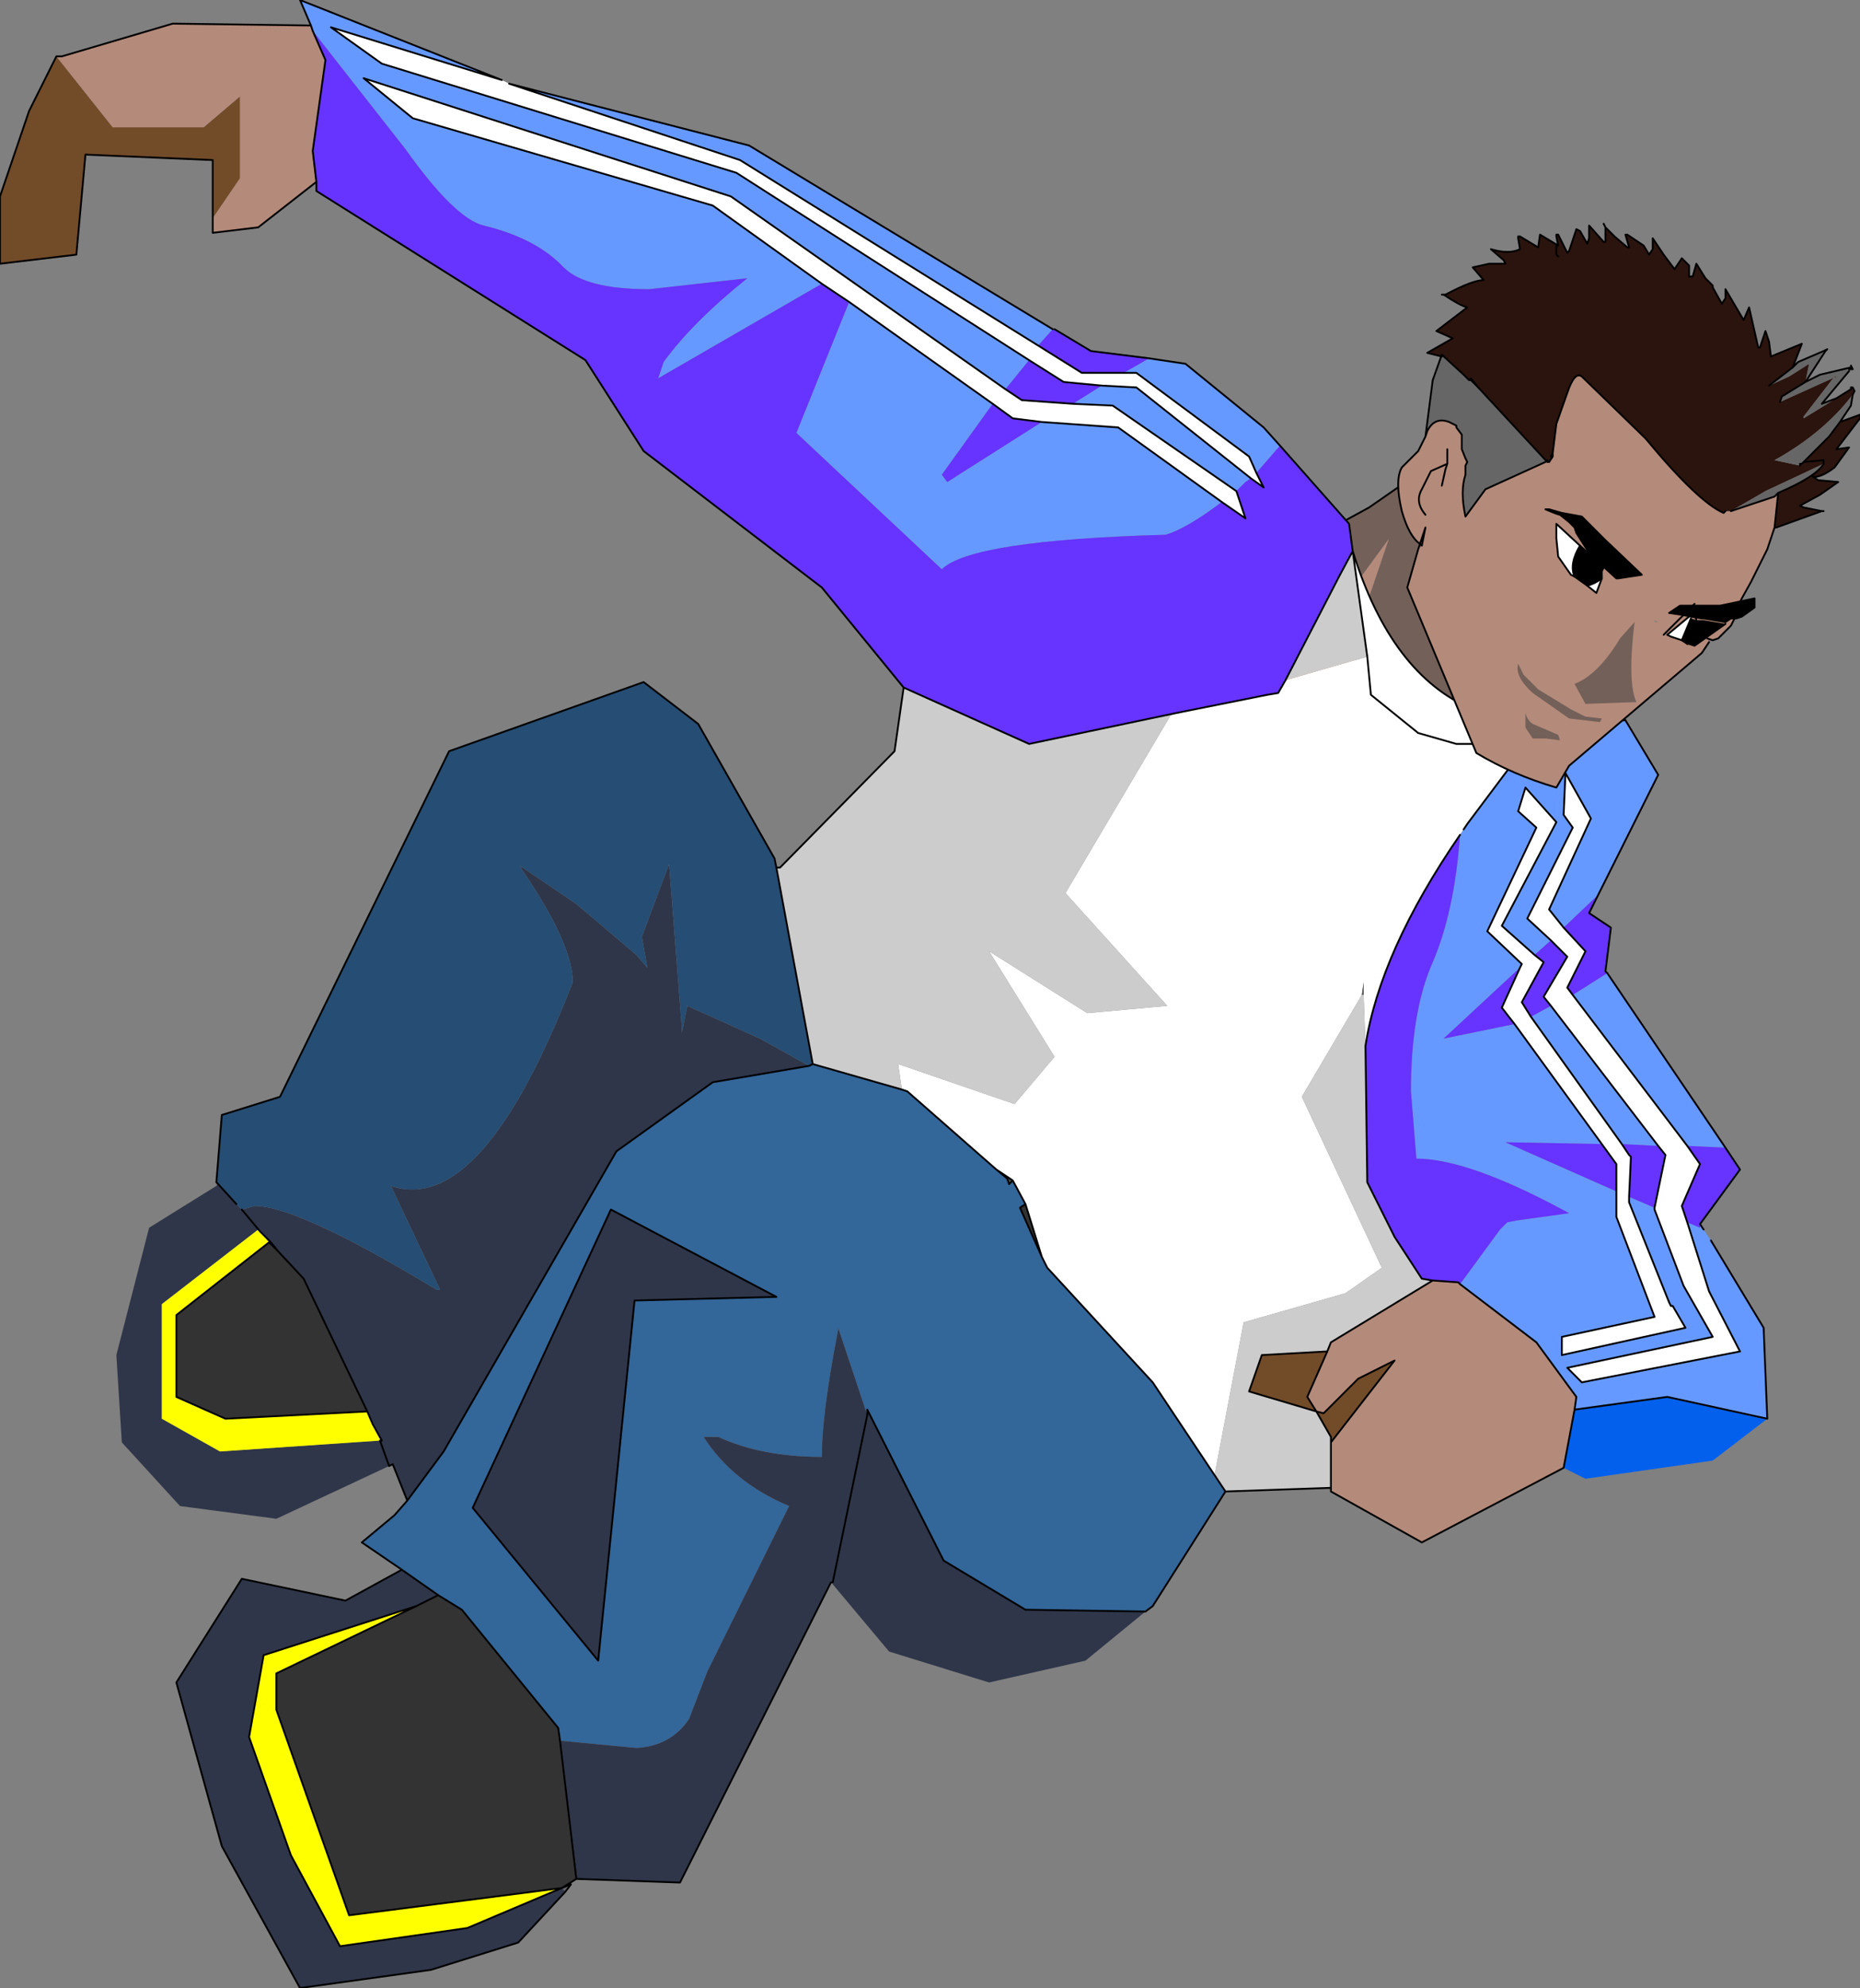 <?xml version="1.0" encoding="UTF-8" standalone="no"?>
<svg xmlns:xlink="http://www.w3.org/1999/xlink" height="54.65px" width="51.15px" xmlns="http://www.w3.org/2000/svg">
  <rect width="100%" height="100%" fill="#808080" stroke="none"/>
  <g transform="matrix(1.0, 0.0, 0.0, 1.0, -12.5, 54.8)">
    <path d="M46.75 -40.85 L46.7 -40.35 46.65 -37.8 46.7 -37.75 46.95 -37.0 47.15 -36.65 48.4 -34.9 Q49.2 -34.15 50.7 -33.75 L51.15 -34.5 50.45 -34.15 51.15 -34.5 51.2 -34.55 51.6 -34.8 51.5 -34.85 50.45 -35.65 Q49.55 -36.4 49.8 -37.35 L50.7 -40.0 49.05 -37.75 49.0 -39.0 48.8 -39.55 48.05 -39.65 46.75 -40.85" fill="#b48a7a" fill-rule="evenodd" stroke="none"/>
    <path d="M55.2 -36.65 L54.0 -41.15 53.3 -43.05 52.55 -42.6 52.6 -42.55 50.15 -40.85 49.05 -40.25 Q48.6 -40.45 47.7 -41.1 L46.9 -41.8 46.75 -40.85 48.05 -39.65 48.8 -39.55 49.0 -39.0 49.05 -37.75 50.7 -40.0 49.8 -37.35 Q49.55 -36.4 50.45 -35.65 L51.5 -34.85 51.6 -34.8 52.15 -35.05 55.2 -36.65 M50.7 -40.0 L50.75 -40.0 50.7 -40.0 M51.2 -34.55 L51.15 -34.5 50.7 -33.75 Q49.2 -34.15 48.4 -34.9 L47.15 -36.65 47.85 -35.25 48.4 -34.45 49.1 -33.65 49.85 -32.85 50.25 -32.45 50.3 -32.35 50.4 -32.35 51.2 -32.4 Q51.1 -32.9 51.15 -33.95 L51.2 -34.55 M48.6 -40.1 L49.05 -40.25 48.6 -40.1" fill="#736059" fill-rule="evenodd" stroke="none"/>
    <path d="M53.3 -43.05 L53.5 -43.15 M53.3 -43.05 L52.55 -42.6 52.6 -42.55 50.15 -40.85 49.05 -40.25 48.6 -40.1" fill="none" stroke="#000000" stroke-linecap="round" stroke-linejoin="round" stroke-width="0.05"/>
    <path d="M55.2 -36.65 L54.0 -41.15 53.3 -43.05 53.2 -43.4 M49.05 -40.25 Q48.6 -40.45 47.7 -41.1 L46.9 -41.8 46.75 -40.85 46.7 -40.35 46.65 -37.8 46.55 -37.85 46.25 -38.6 M55.3 -36.5 L55.2 -36.65 52.15 -35.05 51.6 -34.8 51.2 -34.55 51.15 -33.95 Q51.1 -32.9 51.2 -32.4 L50.4 -32.35 50.3 -32.35 50.25 -32.45 49.85 -32.85 49.1 -33.65 48.4 -34.45 47.85 -35.25 47.15 -36.65 46.95 -37.0 46.7 -37.75 46.65 -37.8 M51.15 -34.5 L50.45 -34.15 M51.15 -34.5 L51.2 -34.55 M46.95 -37.0 L47.15 -36.65 M46.95 -37.0 L46.55 -37.85" fill="none" stroke="#000000" stroke-linecap="round" stroke-linejoin="round" stroke-width="0.05"/>
    <path d="M18.35 -48.8 L18.35 -50.4 14.85 -50.55 14.6 -47.8 12.5 -47.55 12.5 -49.4 13.3 -51.75 14.05 -53.25 15.6 -51.3 18.1 -51.3 19.1 -52.15 19.1 -49.9 18.35 -48.8 M49.0 -17.65 L48.45 -16.4 48.7 -16.0 48.9 -15.95 49.85 -16.9 50.85 -17.4 49.1 -15.15 49.1 -15.3 48.7 -16.0 46.85 -16.55 47.2 -17.55 49.0 -17.65" fill="#724b29" fill-rule="evenodd" stroke="none"/>
    <path d="M27.95 -2.9 L28.2 -3.0 28.05 -2.8 27.95 -2.9 M18.45 -22.2 L18.45 -22.3 18.5 -22.25 18.45 -22.2 M20.15 -20.4 L19.9 -20.65 19.6 -21.0 19.65 -20.95 19.95 -20.65 20.15 -20.4" fill="#666666" fill-rule="evenodd" stroke="none"/>
    <path d="M26.3 -52.6 L26.5 -52.5 32.85 -50.4 41.05 -45.3 42.25 -44.55 43.4 -44.55 43.75 -44.55 46.85 -42.25 47.05 -41.8 47.25 -41.4 46.9 -41.65 43.75 -44.15 42.8 -44.2 41.75 -44.3 40.8 -44.9 32.75 -50.05 23.0 -53.05 21.6 -54.05 26.3 -52.6 M49.7 -39.65 Q50.75 -36.25 53.0 -35.3 54.15 -34.8 56.45 -34.95 L55.25 -34.35 54.5 -34.35 52.85 -32.15 52.75 -32.0 52.65 -31.85 Q50.45 -28.65 50.05 -26.05 L50.0 -27.45 50.0 -27.8 49.95 -27.45 48.3 -24.65 50.5 -19.95 49.5 -19.25 46.7 -18.45 45.9 -14.25 44.2 -16.8 41.3 -19.95 41.15 -20.25 40.7 -21.7 40.35 -22.35 39.9 -22.65 37.45 -24.8 37.3 -24.85 37.2 -25.55 40.4 -24.45 41.5 -25.75 39.7 -28.65 42.4 -26.95 44.6 -27.15 41.8 -30.25 44.7 -35.15 44.85 -35.2 47.35 -35.7 47.65 -35.75 47.85 -36.1 50.1 -36.75 50.2 -35.7 51.5 -34.65 52.55 -34.35 54.5 -34.35 52.55 -34.35 51.5 -34.65 50.2 -35.7 50.1 -36.75 49.7 -39.65 M28.35 -3.15 L28.3 -3.15 28.35 -3.15 M35.1 -47.0 L32.1 -49.15 23.85 -51.55 22.5 -52.65 32.6 -49.4 40.15 -44.1 40.6 -43.8 42.0 -43.7 43.1 -43.65 46.5 -41.3 46.75 -40.55 46.1 -41.0 43.25 -43.05 41.15 -43.2 40.35 -43.3 39.8 -43.7 35.85 -46.5 35.1 -47.0 M22.95 -15.2 L22.75 -15.65 23.0 -15.2 22.95 -15.2 M54.3 -28.2 L54.35 -28.3 53.4 -29.2 54.75 -32.05 54.25 -32.5 54.45 -33.15 55.3 -32.2 53.8 -29.35 54.7 -28.55 54.95 -28.35 54.35 -27.25 54.6 -26.85 57.1 -23.35 57.3 -23.05 57.35 -23.0 57.3 -21.9 57.3 -21.75 58.4 -19.0 58.45 -18.9 58.5 -18.9 58.85 -18.3 55.45 -17.55 55.45 -18.05 58.0 -18.6 56.95 -21.35 56.95 -22.05 56.95 -22.8 56.55 -23.35 54.15 -26.65 53.8 -27.1 54.3 -28.2 M55.15 -28.95 L54.5 -29.55 55.75 -32.05 55.5 -32.4 55.55 -33.55 56.25 -32.3 55.1 -29.8 55.5 -29.3 56.1 -28.65 55.6 -27.65 55.75 -27.45 58.9 -23.3 59.25 -22.8 58.75 -21.65 58.9 -21.2 59.5 -19.3 60.35 -17.65 56.0 -16.8 55.6 -17.2 59.6 -18.05 58.8 -19.45 58.0 -21.55 58.0 -21.6 58.3 -23.05 58.1 -23.3 55.15 -27.15 54.95 -27.4 55.6 -28.5 55.15 -28.95" fill="#ffffff" fill-rule="evenodd" stroke="none"/>
    <path d="M28.35 -3.15 L27.95 -2.9 22.1 -2.15 20.1 -7.8 20.1 -8.8 23.95 -10.65 24.55 -10.95 25.2 -10.55 27.85 -7.3 27.9 -6.95 28.35 -3.15 M40.7 -21.7 L41.15 -20.25 40.55 -21.6 40.7 -21.7 M19.9 -20.65 L20.15 -20.4 20.85 -19.65 22.6 -16.0 18.7 -15.8 17.35 -16.4 17.35 -18.65 19.9 -20.65" fill="#333333" fill-rule="evenodd" stroke="none"/>
    <path d="M39.9 -22.65 L40.35 -22.35 40.25 -22.25 40.2 -22.4 39.9 -22.65 M49.95 -27.45 L50.0 -27.8 50.0 -27.45 49.95 -27.45" fill="#525252" fill-rule="evenodd" stroke="none"/>
    <path d="M46.2 -13.8 L44.2 -10.65 44.0 -10.5 40.7 -10.55 38.45 -11.9 36.35 -16.05 36.35 -15.9 35.55 -18.3 35.55 -18.25 Q35.1 -15.95 35.1 -14.75 33.45 -14.75 32.25 -15.3 L31.85 -15.3 Q32.65 -14.05 34.2 -13.4 L31.95 -8.85 31.45 -7.55 Q30.95 -6.8 30.0 -6.75 L27.9 -6.95 27.85 -7.3 25.2 -10.55 24.55 -10.95 23.55 -11.65 22.45 -12.4 23.35 -13.15 23.7 -13.55 24.7 -14.9 29.45 -23.15 32.1 -25.05 34.75 -25.5 34.85 -25.55 37.3 -24.85 37.45 -24.8 39.9 -22.65 40.2 -22.4 40.25 -22.25 40.35 -22.35 40.7 -21.7 40.55 -21.6 41.15 -20.25 41.3 -19.95 44.2 -16.8 45.9 -14.25 46.2 -13.8 M25.5 -13.35 L28.95 -9.15 29.95 -19.05 33.85 -19.15 29.3 -21.55 25.5 -13.35" fill="#336699" fill-rule="evenodd" stroke="none"/>
    <path d="M44.0 -10.5 L42.35 -9.15 39.7 -8.55 36.95 -9.4 35.4 -11.25 35.4 -11.3 35.35 -11.3 31.2 -3.05 28.35 -3.15 27.9 -6.95 30.0 -6.75 Q30.95 -6.8 31.45 -7.55 L31.95 -8.85 34.2 -13.4 Q32.65 -14.05 31.85 -15.3 L32.25 -15.3 Q33.45 -14.75 35.1 -14.75 35.1 -15.95 35.55 -18.25 L35.55 -18.3 36.35 -15.9 36.35 -16.05 38.45 -11.9 40.7 -10.55 44.0 -10.5 M28.05 -2.8 L26.75 -1.4 24.35 -0.65 20.75 -0.15 18.6 -4.05 17.35 -8.55 19.15 -11.4 22.0 -10.8 23.55 -11.65 24.55 -10.95 23.95 -10.65 19.75 -9.3 19.35 -7.05 20.5 -3.8 21.85 -1.3 25.35 -1.8 27.95 -2.9 28.05 -2.8 M23.7 -13.55 L23.3 -14.55 23.2 -14.5 20.1 -13.05 17.45 -13.4 15.85 -15.15 15.7 -17.55 16.6 -21.05 18.45 -22.2 18.5 -22.25 19.0 -21.7 19.15 -21.55 19.5 -21.65 Q20.7 -21.65 24.5 -19.35 L24.6 -19.35 23.25 -22.2 Q25.75 -21.35 28.25 -27.8 28.25 -28.85 26.85 -30.9 L26.8 -31.0 28.35 -29.95 30.0 -28.55 30.3 -28.2 30.15 -29.05 30.9 -31.05 31.25 -26.55 31.25 -26.4 31.4 -27.15 33.4 -26.25 34.75 -25.5 32.1 -25.05 29.45 -23.15 24.7 -14.9 23.7 -13.55 M20.15 -20.4 L19.95 -20.65 19.65 -20.95 19.6 -21.0 16.95 -18.95 16.95 -15.8 18.55 -14.9 22.95 -15.2 23.0 -15.2 22.75 -15.65 22.6 -16.0 20.85 -19.65 20.15 -20.4 M19.65 -20.95 L19.15 -21.55 19.65 -20.95 M23.2 -14.5 L22.95 -15.2 23.2 -14.5 M25.5 -13.35 L29.3 -21.55 33.85 -19.15 29.95 -19.05 28.95 -9.15 25.5 -13.35 M35.4 -11.3 L36.35 -15.9 35.4 -11.3" fill="#2f3649" fill-rule="evenodd" stroke="none"/>
    <path d="M19.6 -21.0 L19.9 -20.65 17.35 -18.65 17.35 -16.4 18.7 -15.8 22.6 -16.0 22.75 -15.65 22.95 -15.2 18.55 -14.9 16.95 -15.8 16.95 -18.95 19.6 -21.0 M23.95 -10.65 L20.1 -8.8 20.1 -7.8 22.1 -2.15 27.95 -2.9 25.35 -1.8 21.85 -1.3 20.5 -3.8 19.35 -7.05 19.75 -9.3 23.95 -10.65" fill="#ffff00" fill-rule="evenodd" stroke="none"/>
    <path d="M49.1 -13.9 L46.2 -13.8 45.9 -14.25 46.7 -18.45 49.5 -19.25 50.5 -19.95 48.3 -24.65 49.95 -27.45 50.0 -27.45 50.05 -26.05 50.1 -22.3 50.85 -20.8 51.6 -19.65 51.9 -19.6 49.1 -17.9 49.0 -17.65 47.2 -17.55 46.85 -16.55 48.7 -16.0 49.1 -15.3 49.1 -15.15 49.1 -13.9 M33.85 -30.95 L33.95 -30.95 37.1 -34.15 37.35 -35.9 40.8 -34.35 44.85 -35.2 44.7 -35.15 41.8 -30.25 44.6 -27.15 42.4 -26.95 39.7 -28.65 41.5 -25.75 40.4 -24.45 37.2 -25.55 37.3 -24.85 34.85 -25.55 33.85 -30.95 M50.1 -36.75 L47.85 -36.1 49.35 -39.0 49.7 -39.65 50.1 -36.75" fill="#cccccc" fill-rule="evenodd" stroke="none"/>
    <path d="M21.05 -54.1 L20.75 -54.8 26.3 -52.6 21.6 -54.05 23.0 -53.05 32.75 -50.05 40.8 -44.9 40.15 -44.1 32.6 -49.4 22.5 -52.65 23.85 -51.55 32.1 -49.15 35.1 -47.0 30.6 -44.4 30.75 -44.85 Q31.55 -45.95 33.05 -47.15 L30.35 -46.85 Q28.6 -46.85 28.0 -47.45 27.25 -48.25 25.8 -48.6 25.0 -48.8 23.65 -50.7 L21.1 -53.95 21.05 -54.1 M26.5 -52.5 L33.1 -50.8 41.45 -45.75 41.05 -45.3 32.85 -50.4 26.5 -52.5 M44.1 -44.95 L45.1 -44.8 47.25 -43.05 47.7 -42.55 47.05 -41.8 46.85 -42.25 43.75 -44.55 43.4 -44.55 44.1 -44.95 M56.45 -34.95 L57.05 -35.25 57.2 -35.0 58.1 -33.5 56.45 -30.2 55.5 -29.3 55.1 -29.8 56.25 -32.3 55.55 -33.55 55.5 -32.4 55.75 -32.05 54.5 -29.55 55.15 -28.95 54.7 -28.55 53.8 -29.35 55.3 -32.2 54.45 -33.15 54.25 -32.5 54.75 -32.05 53.4 -29.2 54.35 -28.3 54.3 -28.2 52.2 -26.25 54.15 -26.65 56.55 -23.35 53.9 -23.4 56.95 -22.05 56.95 -21.35 58.0 -18.6 55.45 -18.05 55.45 -17.55 58.85 -18.3 58.5 -18.9 58.45 -18.9 58.4 -19.0 57.3 -21.75 57.3 -21.9 58.0 -21.6 58.0 -21.55 58.8 -19.45 59.6 -18.05 55.6 -17.2 56.0 -16.8 60.35 -17.65 59.5 -19.3 58.9 -21.2 59.25 -21.05 59.25 -21.15 59.35 -21.0 59.55 -20.7 61.0 -18.3 61.1 -15.8 58.35 -16.4 55.8 -16.05 55.85 -16.4 54.75 -17.9 52.65 -19.5 53.75 -21.0 53.95 -21.2 54.2 -21.25 55.65 -21.45 Q52.9 -22.95 51.45 -22.95 L51.3 -24.8 Q51.3 -27.0 51.9 -28.35 52.5 -29.75 52.65 -31.85 L52.75 -32.0 52.85 -32.15 54.5 -34.35 55.25 -34.35 56.45 -34.95 57.2 -35.0 56.45 -34.95 M56.7 -28.05 L59.95 -23.25 58.9 -23.3 55.75 -27.45 56.7 -28.05 M35.85 -46.5 L39.8 -43.7 38.4 -41.75 38.55 -41.55 41.15 -43.2 43.25 -43.05 46.1 -41.0 Q45.1 -40.25 44.55 -40.1 39.2 -39.95 38.4 -39.15 L34.4 -42.9 35.85 -46.5 M46.5 -41.3 L43.1 -43.65 42.0 -43.7 42.8 -44.2 43.75 -44.15 46.9 -41.65 46.75 -41.55 46.5 -41.3 M57.1 -23.35 L54.6 -26.85 55.15 -27.15 58.1 -23.3 57.1 -23.35" fill="#6699ff" fill-rule="evenodd" stroke="none"/>
    <path d="M61.1 -15.8 L59.6 -14.65 56.1 -14.15 55.5 -14.45 55.8 -16.05 58.35 -16.4 61.1 -15.8" fill="#0260ec" fill-rule="evenodd" stroke="none"/>
    <path d="M18.35 -48.8 L19.1 -49.9 19.1 -52.15 18.1 -51.3 15.6 -51.3 14.05 -53.25 14.2 -53.25 17.25 -54.15 21.05 -54.1 21.1 -53.95 21.45 -53.15 21.1 -50.65 21.2 -49.8 19.6 -48.55 18.35 -48.4 18.35 -48.8 M55.5 -14.45 L51.6 -12.4 49.1 -13.8 49.1 -13.9 49.1 -15.15 50.85 -17.4 49.85 -16.9 48.9 -15.95 48.7 -16.0 48.45 -16.4 49.0 -17.65 49.1 -17.9 51.9 -19.6 52.6 -19.55 52.65 -19.5 54.75 -17.9 55.85 -16.4 55.8 -16.05 55.5 -14.45" fill="#b48a7a" fill-rule="evenodd" stroke="none"/>
    <path d="M41.45 -45.75 L41.5 -45.75 42.5 -45.15 44.1 -44.95 43.4 -44.55 42.25 -44.55 41.05 -45.3 41.45 -45.75 M47.7 -42.55 L49.6 -40.4 49.7 -39.65 49.35 -39.0 47.85 -36.1 47.65 -35.75 47.35 -35.7 44.85 -35.2 40.8 -34.35 37.35 -35.9 35.1 -38.65 30.2 -42.4 28.6 -44.9 21.2 -49.55 21.2 -49.8 21.1 -50.65 21.45 -53.15 21.1 -53.95 23.65 -50.7 Q25.0 -48.8 25.8 -48.6 27.25 -48.25 28.0 -47.45 28.6 -46.85 30.35 -46.85 L33.05 -47.15 Q31.55 -45.95 30.75 -44.85 L30.6 -44.4 35.1 -47.0 35.85 -46.5 34.4 -42.9 38.4 -39.15 Q39.2 -39.95 44.55 -40.1 45.1 -40.25 46.1 -41.0 L46.75 -40.55 46.5 -41.3 46.75 -41.55 46.9 -41.65 47.25 -41.4 47.05 -41.8 47.7 -42.55 M56.45 -30.2 L56.2 -29.7 56.8 -29.3 56.65 -28.1 56.7 -28.05 55.75 -27.45 55.6 -27.65 56.1 -28.65 55.5 -29.3 56.45 -30.2 M59.95 -23.25 L60.35 -22.65 59.25 -21.15 59.25 -21.05 58.9 -21.2 58.75 -21.65 59.25 -22.8 58.9 -23.3 59.95 -23.25 M39.8 -43.7 L40.35 -43.3 41.15 -43.2 38.55 -41.55 38.4 -41.75 39.8 -43.7 M42.0 -43.7 L40.6 -43.8 40.15 -44.1 40.8 -44.9 41.75 -44.3 42.8 -44.2 42.0 -43.7 M50.05 -26.05 Q50.45 -28.65 52.65 -31.85 52.5 -29.75 51.9 -28.35 51.3 -27.0 51.3 -24.8 L51.45 -22.95 Q52.9 -22.95 55.65 -21.45 L54.2 -21.25 53.95 -21.2 53.75 -21.0 52.65 -19.5 52.6 -19.55 51.9 -19.6 51.6 -19.65 50.85 -20.8 50.1 -22.3 50.05 -26.05 M54.3 -28.2 L53.8 -27.1 54.15 -26.65 52.2 -26.25 54.3 -28.2 M56.55 -23.35 L56.95 -22.8 56.95 -22.05 53.9 -23.4 56.55 -23.35 M57.3 -21.9 L57.35 -23.0 57.3 -23.05 57.1 -23.35 58.1 -23.3 58.3 -23.05 58.0 -21.6 57.3 -21.9 M54.6 -26.85 L54.35 -27.25 54.95 -28.35 54.7 -28.55 55.15 -28.95 55.6 -28.5 54.95 -27.4 55.15 -27.15 54.6 -26.85" fill="#6633ff" fill-rule="evenodd" stroke="none"/>
    <path d="M18.45 -22.3 L18.6 -24.15 20.2 -24.65 24.85 -34.15 30.2 -36.05 31.7 -34.9 33.8 -31.2 33.85 -30.95 34.85 -25.55 34.75 -25.5 33.4 -26.25 31.4 -27.15 31.25 -26.4 31.25 -26.55 30.9 -31.05 30.15 -29.05 30.3 -28.2 30.0 -28.55 28.35 -29.95 26.8 -31.0 26.85 -30.9 Q28.25 -28.85 28.25 -27.8 25.75 -21.35 23.25 -22.2 L24.6 -19.35 24.5 -19.35 Q20.7 -21.65 19.5 -21.65 L19.15 -21.55 19.0 -21.7 18.5 -22.25 18.45 -22.3" fill="#264d73" fill-rule="evenodd" stroke="none"/>
    <path d="M14.05 -53.25 L13.3 -51.75 12.5 -49.4 12.5 -47.55 14.6 -47.8 14.85 -50.55 18.35 -50.4 18.35 -48.8 18.35 -48.4 19.6 -48.55 21.2 -49.8 21.1 -50.65 21.45 -53.15 21.1 -53.95 21.05 -54.1 20.75 -54.8 26.3 -52.6 21.6 -54.05 23.0 -53.05 32.75 -50.05 40.8 -44.9 41.75 -44.3 42.8 -44.2 43.75 -44.15 46.9 -41.65 47.25 -41.4 47.05 -41.8 46.85 -42.25 43.75 -44.55 43.4 -44.55 42.25 -44.55 41.05 -45.3 32.85 -50.4 26.5 -52.5 33.1 -50.8 41.45 -45.75 M14.05 -53.25 L14.2 -53.25 17.25 -54.15 21.05 -54.1 M41.5 -45.75 L42.5 -45.15 44.1 -44.95 45.1 -44.8 47.25 -43.05 47.7 -42.55 49.6 -40.4 49.7 -39.65 Q50.75 -36.25 53.0 -35.3 54.15 -34.8 56.45 -34.95 L57.05 -35.25 57.2 -35.0 58.1 -33.5 56.45 -30.2 56.2 -29.7 56.8 -29.3 56.65 -28.1 56.7 -28.05 59.95 -23.25 60.35 -22.65 59.25 -21.15 59.35 -21.0 M59.55 -20.7 L61.0 -18.3 61.1 -15.8 58.35 -16.4 55.8 -16.05 55.5 -14.45 51.6 -12.4 49.1 -13.8 49.1 -13.9 46.2 -13.8 44.2 -10.65 44.0 -10.5 40.7 -10.55 38.45 -11.9 36.35 -16.05 36.35 -15.9 35.4 -11.3 35.35 -11.3 31.2 -3.05 28.35 -3.15 27.95 -2.9 28.2 -3.0 28.05 -2.8 26.75 -1.4 24.35 -0.65 20.75 -0.15 18.6 -4.05 17.35 -8.55 19.15 -11.4 22.0 -10.8 23.55 -11.65 22.45 -12.4 23.35 -13.15 23.7 -13.55 23.3 -14.55 23.2 -14.5 22.95 -15.2 23.0 -15.2 22.75 -15.65 22.6 -16.0 20.85 -19.65 20.15 -20.4 19.95 -20.65 19.65 -20.95 19.15 -21.55 M18.45 -22.3 L18.6 -24.15 20.2 -24.65 24.85 -34.15 30.2 -36.05 31.7 -34.9 33.8 -31.2 33.85 -30.95 33.95 -30.95 37.1 -34.15 37.35 -35.9 35.1 -38.65 30.2 -42.4 28.6 -44.9 21.2 -49.55 21.2 -49.8 M40.15 -44.1 L32.6 -49.4 22.5 -52.65 23.85 -51.55 32.1 -49.15 35.1 -47.0 35.85 -46.5 39.8 -43.7 40.35 -43.3 41.15 -43.2 43.25 -43.05 46.1 -41.0 46.75 -40.55 46.5 -41.3 43.1 -43.65 42.0 -43.7 40.6 -43.8 40.15 -44.1 M34.75 -25.5 L34.85 -25.55 33.85 -30.95 M34.75 -25.5 L32.1 -25.05 29.45 -23.15 24.7 -14.9 23.7 -13.55 M37.3 -24.85 L37.45 -24.8 39.9 -22.65 40.35 -22.35 40.7 -21.7 41.15 -20.25 41.3 -19.95 44.2 -16.8 45.9 -14.25 46.2 -13.8 M50.05 -26.05 Q50.45 -28.65 52.65 -31.85 M52.75 -32.0 L52.85 -32.15 54.5 -34.35 52.55 -34.35 51.5 -34.65 50.2 -35.7 50.1 -36.75 49.7 -39.65 49.35 -39.0 47.85 -36.1 47.65 -35.75 47.35 -35.7 44.85 -35.2 40.8 -34.35 37.35 -35.9 M37.3 -24.85 L34.85 -25.55 M18.45 -22.3 L18.5 -22.25 19.0 -21.7 M19.9 -20.65 L20.15 -20.4 M19.9 -20.65 L17.35 -18.65 17.35 -16.4 18.7 -15.8 22.6 -16.0 M23.95 -10.65 L20.1 -8.8 20.1 -7.8 22.1 -2.15 27.95 -2.9 25.35 -1.8 21.85 -1.3 20.5 -3.8 19.35 -7.05 19.75 -9.3 23.95 -10.65 24.55 -10.95 23.55 -11.65 M40.35 -22.35 L40.25 -22.25 40.2 -22.4 39.9 -22.65 M25.5 -13.35 L28.95 -9.15 29.95 -19.05 33.85 -19.15 29.3 -21.55 25.5 -13.35 M24.55 -10.95 L25.2 -10.55 27.85 -7.3 27.9 -6.95 28.35 -3.15 M56.45 -34.95 L57.2 -35.0 M54.5 -34.35 L55.25 -34.35 56.45 -34.95 M54.7 -28.55 L53.8 -29.35 55.3 -32.2 54.45 -33.15 54.25 -32.5 54.75 -32.05 53.4 -29.2 54.35 -28.3 54.3 -28.2 53.8 -27.1 54.15 -26.65 56.55 -23.35 56.95 -22.8 56.95 -22.05 56.95 -21.35 58.0 -18.6 55.45 -18.05 55.45 -17.55 58.85 -18.3 58.5 -18.9 58.45 -18.9 58.4 -19.0 57.3 -21.75 57.3 -21.9 57.35 -23.0 57.3 -23.05 57.1 -23.35 54.6 -26.85 54.35 -27.25 54.95 -28.35 54.7 -28.55 M55.15 -28.95 L54.5 -29.55 55.75 -32.05 55.5 -32.4 55.55 -33.55 56.25 -32.3 55.1 -29.8 55.5 -29.3 56.1 -28.65 55.6 -27.65 55.75 -27.45 58.9 -23.3 59.25 -22.8 58.75 -21.65 58.9 -21.2 59.5 -19.3 60.35 -17.65 56.0 -16.8 55.6 -17.2 59.6 -18.05 58.8 -19.45 58.0 -21.55 58.0 -21.6 58.3 -23.05 58.1 -23.3 55.15 -27.15 54.95 -27.4 55.6 -28.5 55.15 -28.95 M52.65 -19.5 L54.75 -17.9 55.85 -16.4 55.8 -16.05 M50.05 -26.05 L50.1 -22.3 50.85 -20.8 51.6 -19.65 51.9 -19.6 52.6 -19.55 52.65 -19.5 M41.15 -20.25 L40.55 -21.6 40.7 -21.7 M51.9 -19.6 L49.1 -17.9 49.0 -17.65 48.45 -16.4 48.7 -16.0 48.9 -15.95 49.85 -16.9 50.85 -17.4 49.1 -15.15 49.1 -13.9 M49.1 -15.15 L49.1 -15.3 48.7 -16.0 46.85 -16.55 47.2 -17.55 49.0 -17.65" fill="none" stroke="#000000" stroke-linecap="round" stroke-linejoin="round" stroke-width="0.05"/>
    <path d="M55.05 -42.1 L55.1 -42.1 55.2 -42.25 55.2 -42.35 55.3 -43.15 55.6 -44.0 Q55.8 -44.6 56.0 -44.45 L57.75 -42.75 Q59.2 -41.0 59.9 -40.7 L59.95 -40.75 60.1 -40.75 61.3 -41.15 61.4 -41.25 61.3 -40.3 61.1 -39.7 60.65 -38.8 60.4 -38.35 60.3 -38.15 60.25 -38.05 60.2 -37.8 60.1 -37.6 59.75 -37.25 59.6 -37.2 59.45 -37.25 59.5 -37.15 59.3 -36.85 55.65 -33.75 55.3 -33.15 Q54.1 -33.5 53.1 -34.1 L51.2 -38.65 51.5 -39.7 51.6 -39.8 51.7 -40.3 51.55 -39.85 51.7 -40.3 51.6 -39.8 51.55 -39.85 Q51.25 -40.05 51.05 -40.75 50.85 -41.6 51.05 -41.95 L51.5 -42.4 51.7 -42.8 51.75 -42.95 Q51.95 -43.35 52.35 -43.2 L52.55 -43.1 52.55 -43.05 52.7 -42.85 52.7 -42.45 52.8 -42.2 52.85 -42.1 52.8 -42.0 52.8 -41.75 Q52.65 -41.3 52.8 -40.6 L53.35 -41.35 55.0 -42.1 55.05 -42.15 55.05 -42.1 M52.8 -42.2 L52.85 -42.1 52.8 -42.2 M52.3 -42.45 L52.3 -42.05 51.85 -41.85 51.6 -41.35 Q51.4 -41.0 51.7 -40.65 51.4 -41.0 51.6 -41.35 L51.85 -41.85 52.3 -42.05 52.3 -42.45 M52.3 -42.05 L52.25 -41.9 52.15 -41.45 52.25 -41.9 52.3 -42.05 M58.0 -37.75 L58.0 -37.7 58.1 -37.7 58.0 -37.75" fill="#b48a7a" fill-rule="evenodd" stroke="none"/>
    <path d="M55.35 -48.35 L55.45 -48.15 55.6 -47.85 55.65 -47.9 55.85 -48.5 55.95 -48.45 56.15 -48.1 56.2 -48.25 56.2 -48.6 56.6 -48.15 56.65 -48.15 56.65 -48.55 56.9 -48.3 57.25 -48.0 57.3 -48.0 57.2 -48.35 57.25 -48.35 57.7 -48.05 57.85 -47.8 57.95 -47.95 57.95 -48.25 58.25 -47.8 58.55 -47.4 58.75 -47.7 58.95 -47.5 58.95 -47.2 59.05 -47.2 59.15 -47.55 59.4 -47.15 59.5 -47.05 59.6 -46.95 59.6 -46.9 59.85 -46.45 59.95 -46.6 59.95 -46.85 60.45 -46.0 60.6 -46.35 60.85 -45.25 60.9 -45.25 61.05 -45.7 61.15 -45.4 61.2 -45.0 62.05 -45.35 61.8 -44.7 61.15 -44.2 61.7 -44.45 62.25 -44.8 62.15 -44.3 61.5 -43.9 61.45 -43.75 63.0 -44.45 63.0 -44.4 62.95 -44.45 62.1 -43.35 62.1 -43.3 63.4 -44.1 63.45 -44.15 63.5 -44.05 63.45 -43.95 Q62.65 -42.9 61.3 -42.15 L62.0 -42.0 62.0 -42.05 62.05 -42.05 62.1 -42.1 62.65 -42.15 62.65 -42.05 62.65 -42.15 62.1 -42.1 62.05 -42.05 62.8 -42.8 63.1 -43.2 63.65 -43.4 63.65 -43.3 63.0 -42.45 63.35 -42.5 62.95 -41.95 Q62.55 -41.65 62.35 -41.7 L62.5 -41.6 63.05 -41.55 62.55 -41.2 62.0 -40.9 62.1 -40.85 62.6 -40.75 61.35 -40.3 61.3 -40.3 61.4 -41.25 Q62.45 -41.7 62.65 -42.05 L61.05 -41.3 60.1 -40.75 59.95 -40.75 59.9 -40.7 Q59.2 -41.0 57.75 -42.75 L56.0 -44.45 Q55.8 -44.6 55.6 -44.0 L55.3 -43.15 55.2 -42.35 55.15 -42.25 55.2 -42.25 55.1 -42.1 55.05 -42.1 53.15 -44.15 52.95 -44.4 52.9 -44.35 52.75 -44.5 52.15 -45.05 52.15 -45.0 51.75 -45.1 52.45 -45.5 52.0 -45.7 52.85 -46.35 Q52.65 -46.4 52.2 -46.7 L52.15 -46.7 52.25 -46.7 Q53.0 -47.1 53.3 -47.1 L53.0 -47.45 53.45 -47.55 53.9 -47.55 53.85 -47.65 53.5 -47.95 Q54.0 -47.8 54.3 -47.95 L54.25 -48.25 54.3 -48.3 54.8 -48.0 54.85 -48.35 55.35 -48.05 55.3 -48.3 55.35 -48.35 M55.3 -47.8 L55.3 -48.05 55.35 -48.05 55.3 -48.05 55.3 -47.8 55.35 -47.75 55.3 -47.8" fill="#2b140e" fill-rule="evenodd" stroke="none"/>
    <path d="M52.15 -45.05 L52.75 -44.5 52.9 -44.35 52.95 -44.35 53.15 -44.15 55.05 -42.1 55.05 -42.15 55.0 -42.1 53.35 -41.35 52.8 -40.6 Q52.65 -41.3 52.8 -41.75 L52.8 -42.0 52.85 -42.1 52.8 -42.2 52.7 -42.45 52.7 -42.85 52.55 -43.05 52.55 -43.1 52.35 -43.2 Q51.95 -43.35 51.75 -42.95 L51.7 -42.8 51.9 -44.35 52.15 -45.05 M60.1 -40.75 L61.05 -41.3 62.65 -42.05 Q62.45 -41.7 61.4 -41.25 L61.3 -41.15 60.1 -40.75 M62.0 -42.05 L62.0 -42.0 61.3 -42.15 Q62.65 -42.9 63.45 -43.95 L63.4 -43.65 63.1 -43.2 62.8 -42.8 62.05 -42.05 62.0 -42.05 M63.45 -44.15 L63.4 -44.1 62.1 -43.3 62.1 -43.35 62.95 -44.45 63.0 -44.4 63.0 -44.45 61.45 -43.75 61.5 -43.9 62.15 -44.3 62.25 -44.8 61.7 -44.45 61.15 -44.2 61.8 -44.7 61.95 -44.85 62.65 -45.15 62.7 -45.15 62.15 -44.3 62.55 -44.5 63.4 -44.7 63.45 -44.65 63.35 -44.65 63.35 -44.6 62.6 -43.7 63.0 -43.85 63.4 -44.1 63.4 -44.15 63.45 -44.15 M52.8 -42.2 L52.7 -42.45 52.8 -42.2" fill="#666666" fill-rule="evenodd" stroke="none"/>
    <path d="M56.65 -48.55 L56.65 -48.15 56.6 -48.15 56.2 -48.6 56.2 -48.25 56.15 -48.1 55.95 -48.45 55.85 -48.5 55.65 -47.9 55.6 -47.85 55.45 -48.15 55.35 -48.35 55.3 -48.35 55.3 -48.3 55.35 -48.05 55.3 -48.05 55.3 -47.8 55.35 -47.75 55.3 -47.8 M54.25 -48.25 L54.25 -48.3 54.3 -48.3 54.8 -48.0 54.85 -48.35 55.35 -48.05 M54.25 -48.25 L54.3 -47.95 Q54.0 -47.8 53.5 -47.95 L53.85 -47.65 53.9 -47.55 53.45 -47.55 53.0 -47.45 53.3 -47.1 Q53.0 -47.1 52.25 -46.7 L52.15 -46.7 52.2 -46.7 Q52.65 -46.4 52.85 -46.35 L52.0 -45.7 52.45 -45.5 51.75 -45.1 52.15 -45.0 52.15 -45.05 52.75 -44.5 52.9 -44.35 52.95 -44.4 53.15 -44.15 55.05 -42.1 55.1 -42.1 55.2 -42.25 55.15 -42.25 55.2 -42.35 55.3 -43.15 55.6 -44.0 Q55.8 -44.6 56.0 -44.45 L57.75 -42.75 Q59.2 -41.0 59.9 -40.7 L59.95 -40.75 M62.65 -42.05 L62.65 -42.15 62.1 -42.1 62.05 -42.05 62.0 -42.05 62.0 -42.0 M63.45 -43.95 L63.5 -44.05 63.45 -44.15 63.4 -44.15 63.4 -44.1 63.0 -43.85 62.6 -43.7 63.35 -44.6 M61.45 -43.75 L61.5 -43.9 62.15 -44.3 62.55 -44.5 63.4 -44.7 63.4 -44.75 63.45 -44.65 63.35 -44.65 M61.15 -44.2 L61.8 -44.7 62.05 -45.35 61.2 -45.0 61.15 -45.4 61.05 -45.7 60.9 -45.25 60.85 -45.25 60.6 -46.35 60.45 -46.0 59.95 -46.85 59.95 -46.6 59.85 -46.45 59.6 -46.9 59.6 -46.95 59.5 -47.05 59.4 -47.15 59.15 -47.55 59.05 -47.2 58.95 -47.2 58.95 -47.5 58.75 -47.7 58.55 -47.4 58.25 -47.8 57.95 -48.25 57.95 -47.95 57.85 -47.8 57.7 -48.05 57.25 -48.35 57.2 -48.35 57.3 -48.0 57.25 -48.0 56.9 -48.3 56.65 -48.55 56.6 -48.65 56.65 -48.55 M52.15 -45.05 L51.9 -44.35 51.7 -42.8 51.75 -42.95 Q51.95 -43.35 52.35 -43.2 L52.55 -43.1 52.55 -43.05 52.7 -42.85 52.7 -42.45 52.8 -42.2 52.85 -42.1 52.8 -42.0 52.8 -41.75 Q52.65 -41.3 52.8 -40.6 L53.35 -41.35 55.0 -42.1 55.05 -42.15 55.05 -42.1 M52.95 -44.35 L53.15 -44.15 M52.9 -44.35 L52.95 -44.35 52.95 -44.4 M52.85 -42.1 L52.8 -42.2 52.7 -42.45 M51.7 -40.65 Q51.4 -41.0 51.6 -41.35 L51.85 -41.85 52.3 -42.05 52.3 -42.45 M51.7 -42.8 L51.5 -42.4 51.05 -41.95 Q50.85 -41.6 51.05 -40.75 51.25 -40.05 51.55 -39.85 L51.7 -40.3 51.6 -39.8 51.55 -39.85 51.5 -39.7 51.2 -38.65 53.1 -34.1 Q54.1 -33.5 55.3 -33.15 L55.65 -33.75 59.3 -36.85 59.5 -37.15 M59.45 -37.25 L59.6 -37.2 59.75 -37.25 60.1 -37.6 60.2 -37.8 60.25 -38.05 60.3 -38.15 60.4 -38.35 60.65 -38.8 61.1 -39.7 61.3 -40.3 61.4 -41.25 61.3 -41.15 60.1 -40.75 M52.15 -41.45 L52.25 -41.9 52.3 -42.05 M62.7 -45.15 L62.75 -45.2 62.65 -45.15 61.95 -44.85 61.8 -44.7 M62.7 -45.15 L62.15 -44.3 M63.45 -43.95 L63.4 -43.65 63.1 -43.2 63.65 -43.4 63.65 -43.3 63.0 -42.45 63.35 -42.5 62.95 -41.95 Q62.55 -41.65 62.35 -41.7 L62.5 -41.6 63.05 -41.55 62.55 -41.2 62.0 -40.9 62.1 -40.85 62.6 -40.75 62.65 -40.75 62.6 -40.75 61.35 -40.3 61.3 -40.3 M62.05 -42.05 L62.0 -42.05 M63.1 -43.2 L62.8 -42.8 62.05 -42.05 M61.4 -41.25 Q62.45 -41.7 62.65 -42.05 M55.2 -42.25 L55.2 -42.35" fill="none" stroke="#000000" stroke-linecap="round" stroke-linejoin="round" stroke-width="0.05"/>
    <path d="M58.25 -37.35 L59.1 -38.2" fill="none" stroke="#000000" stroke-linecap="round" stroke-linejoin="round" stroke-width="0.05"/>
    <path d="M60.75 -38.1 L60.4 -37.85 60.25 -37.8 60.1 -37.8 59.95 -37.7 59.35 -37.8 59.3 -37.8 59.0 -37.85 58.75 -37.9 58.4 -37.95 58.7 -38.15 58.75 -38.15 59.8 -38.15 60.75 -38.35 60.75 -38.15 60.75 -38.1" fill="#000000" fill-rule="evenodd" stroke="none"/>
    <path d="M60.75 -38.1 L60.75 -38.15 60.75 -38.35 59.8 -38.15 58.75 -38.15 58.7 -38.15 58.4 -37.95 58.75 -37.9 59.0 -37.85 59.3 -37.8 59.35 -37.8 59.95 -37.7 60.1 -37.8 60.25 -37.8 60.4 -37.85 60.75 -38.1 Z" fill="none" stroke="#000000" stroke-linecap="round" stroke-linejoin="round" stroke-width="0.05"/>
    <path d="M58.75 -37.2 L58.45 -37.3 Q58.35 -37.35 58.35 -37.35 L58.95 -37.85 59.0 -37.8 58.75 -37.2" fill="#ffffff" fill-rule="evenodd" stroke="none"/>
    <path d="M59.15 -37.75 L59.3 -37.75 59.35 -37.75 59.95 -37.65 59.1 -37.05 58.95 -37.1 58.9 -37.1 58.75 -37.2 59.0 -37.8 59.15 -37.75" fill="#000000" fill-rule="evenodd" stroke="none"/>
    <path d="M59.95 -37.65 L59.1 -37.05 58.95 -37.1 58.9 -37.1 M58.75 -37.2 L58.45 -37.3 Q58.35 -37.35 58.35 -37.35" fill="none" stroke="#000000" stroke-linecap="round" stroke-linejoin="round" stroke-width="0.05"/>
    <path d="M58.9 -37.1 L58.75 -37.2 59.0 -37.8 M58.35 -37.35 L58.95 -37.85 Q59.1 -38.05 59.15 -37.75" fill="none" stroke="#000000" stroke-linecap="round" stroke-linejoin="round" stroke-width="0.05"/>
    <path d="M56.6 -39.2 L56.55 -39.1 56.55 -38.9 Q56.35 -38.75 56.15 -38.7 L55.8 -38.95 Q55.65 -39.3 55.95 -39.8 L56.55 -39.25 56.6 -39.2" fill="#000000" fill-rule="evenodd" stroke="none"/>
    <path d="M55.95 -39.8 Q55.65 -39.3 55.8 -38.95 L55.7 -39.0 55.35 -39.5 55.3 -40.0 55.3 -40.4 55.95 -39.8 M56.15 -38.7 Q56.35 -38.75 56.55 -38.9 L56.4 -38.5 56.15 -38.7" fill="#ffffff" fill-rule="evenodd" stroke="none"/>
    <path d="M56.55 -38.9 L56.55 -39.1 56.6 -39.2 M56.55 -39.25 L55.95 -39.8 55.3 -40.4 55.3 -40.0 55.35 -39.5 55.7 -39.0 55.8 -38.95 56.15 -38.7 56.4 -38.5 56.55 -38.9" fill="none" stroke="#000000" stroke-linecap="round" stroke-linejoin="round" stroke-width="0.05"/>
    <path d="M55.95 -39.8 Q55.65 -39.3 55.8 -38.95 M56.15 -38.7 Q56.35 -38.75 56.55 -38.9 Z" fill="none" stroke="#000000" stroke-linecap="round" stroke-linejoin="round" stroke-width="0.05"/>
    <path d="M57.0 -38.9 L56.95 -38.9 56.4 -39.4 56.35 -39.4 56.3 -39.45 56.2 -39.6 55.85 -40.15 55.8 -40.3 55.65 -40.45 55.4 -40.65 Q55.35 -40.65 55.0 -40.8 L55.1 -40.8 55.45 -40.7 56.0 -40.6 56.65 -39.95 57.65 -39.0 57.0 -38.9" fill="#000000" fill-rule="evenodd" stroke="none"/>
    <path d="M57.0 -38.9 L57.65 -39.0 56.65 -39.95 56.0 -40.6 55.45 -40.7 55.1 -40.8 55.0 -40.8 Q55.35 -40.65 55.4 -40.65 L55.65 -40.45 55.8 -40.3 55.85 -40.15 56.2 -39.6 56.3 -39.45 56.35 -39.4 56.4 -39.4 56.95 -38.9 57.0 -38.9 Z" fill="none" stroke="#000000" stroke-linecap="round" stroke-linejoin="round" stroke-width="0.05"/>
    <path d="M57.45 -37.7 Q57.25 -36.05 57.5 -35.5 L56.1 -35.45 55.8 -36.0 Q56.45 -36.25 57.05 -37.25 L57.45 -37.7" fill="#736059" fill-rule="evenodd" stroke="none"/>
    <path d="M55.0 -34.5 L54.65 -34.5 54.45 -34.8 54.45 -35.2 Q54.5 -35.0 54.65 -34.9 L55.35 -34.6 55.4 -34.45 55.0 -34.5 M55.7 -35.3 L56.1 -35.1 56.55 -35.05 56.5 -34.95 55.65 -35.05 54.65 -35.75 Q54.15 -36.2 54.25 -36.55 L54.4 -36.25 54.8 -35.85 55.7 -35.3" fill="#736059" fill-rule="evenodd" stroke="none"/>
  </g>
</svg>
